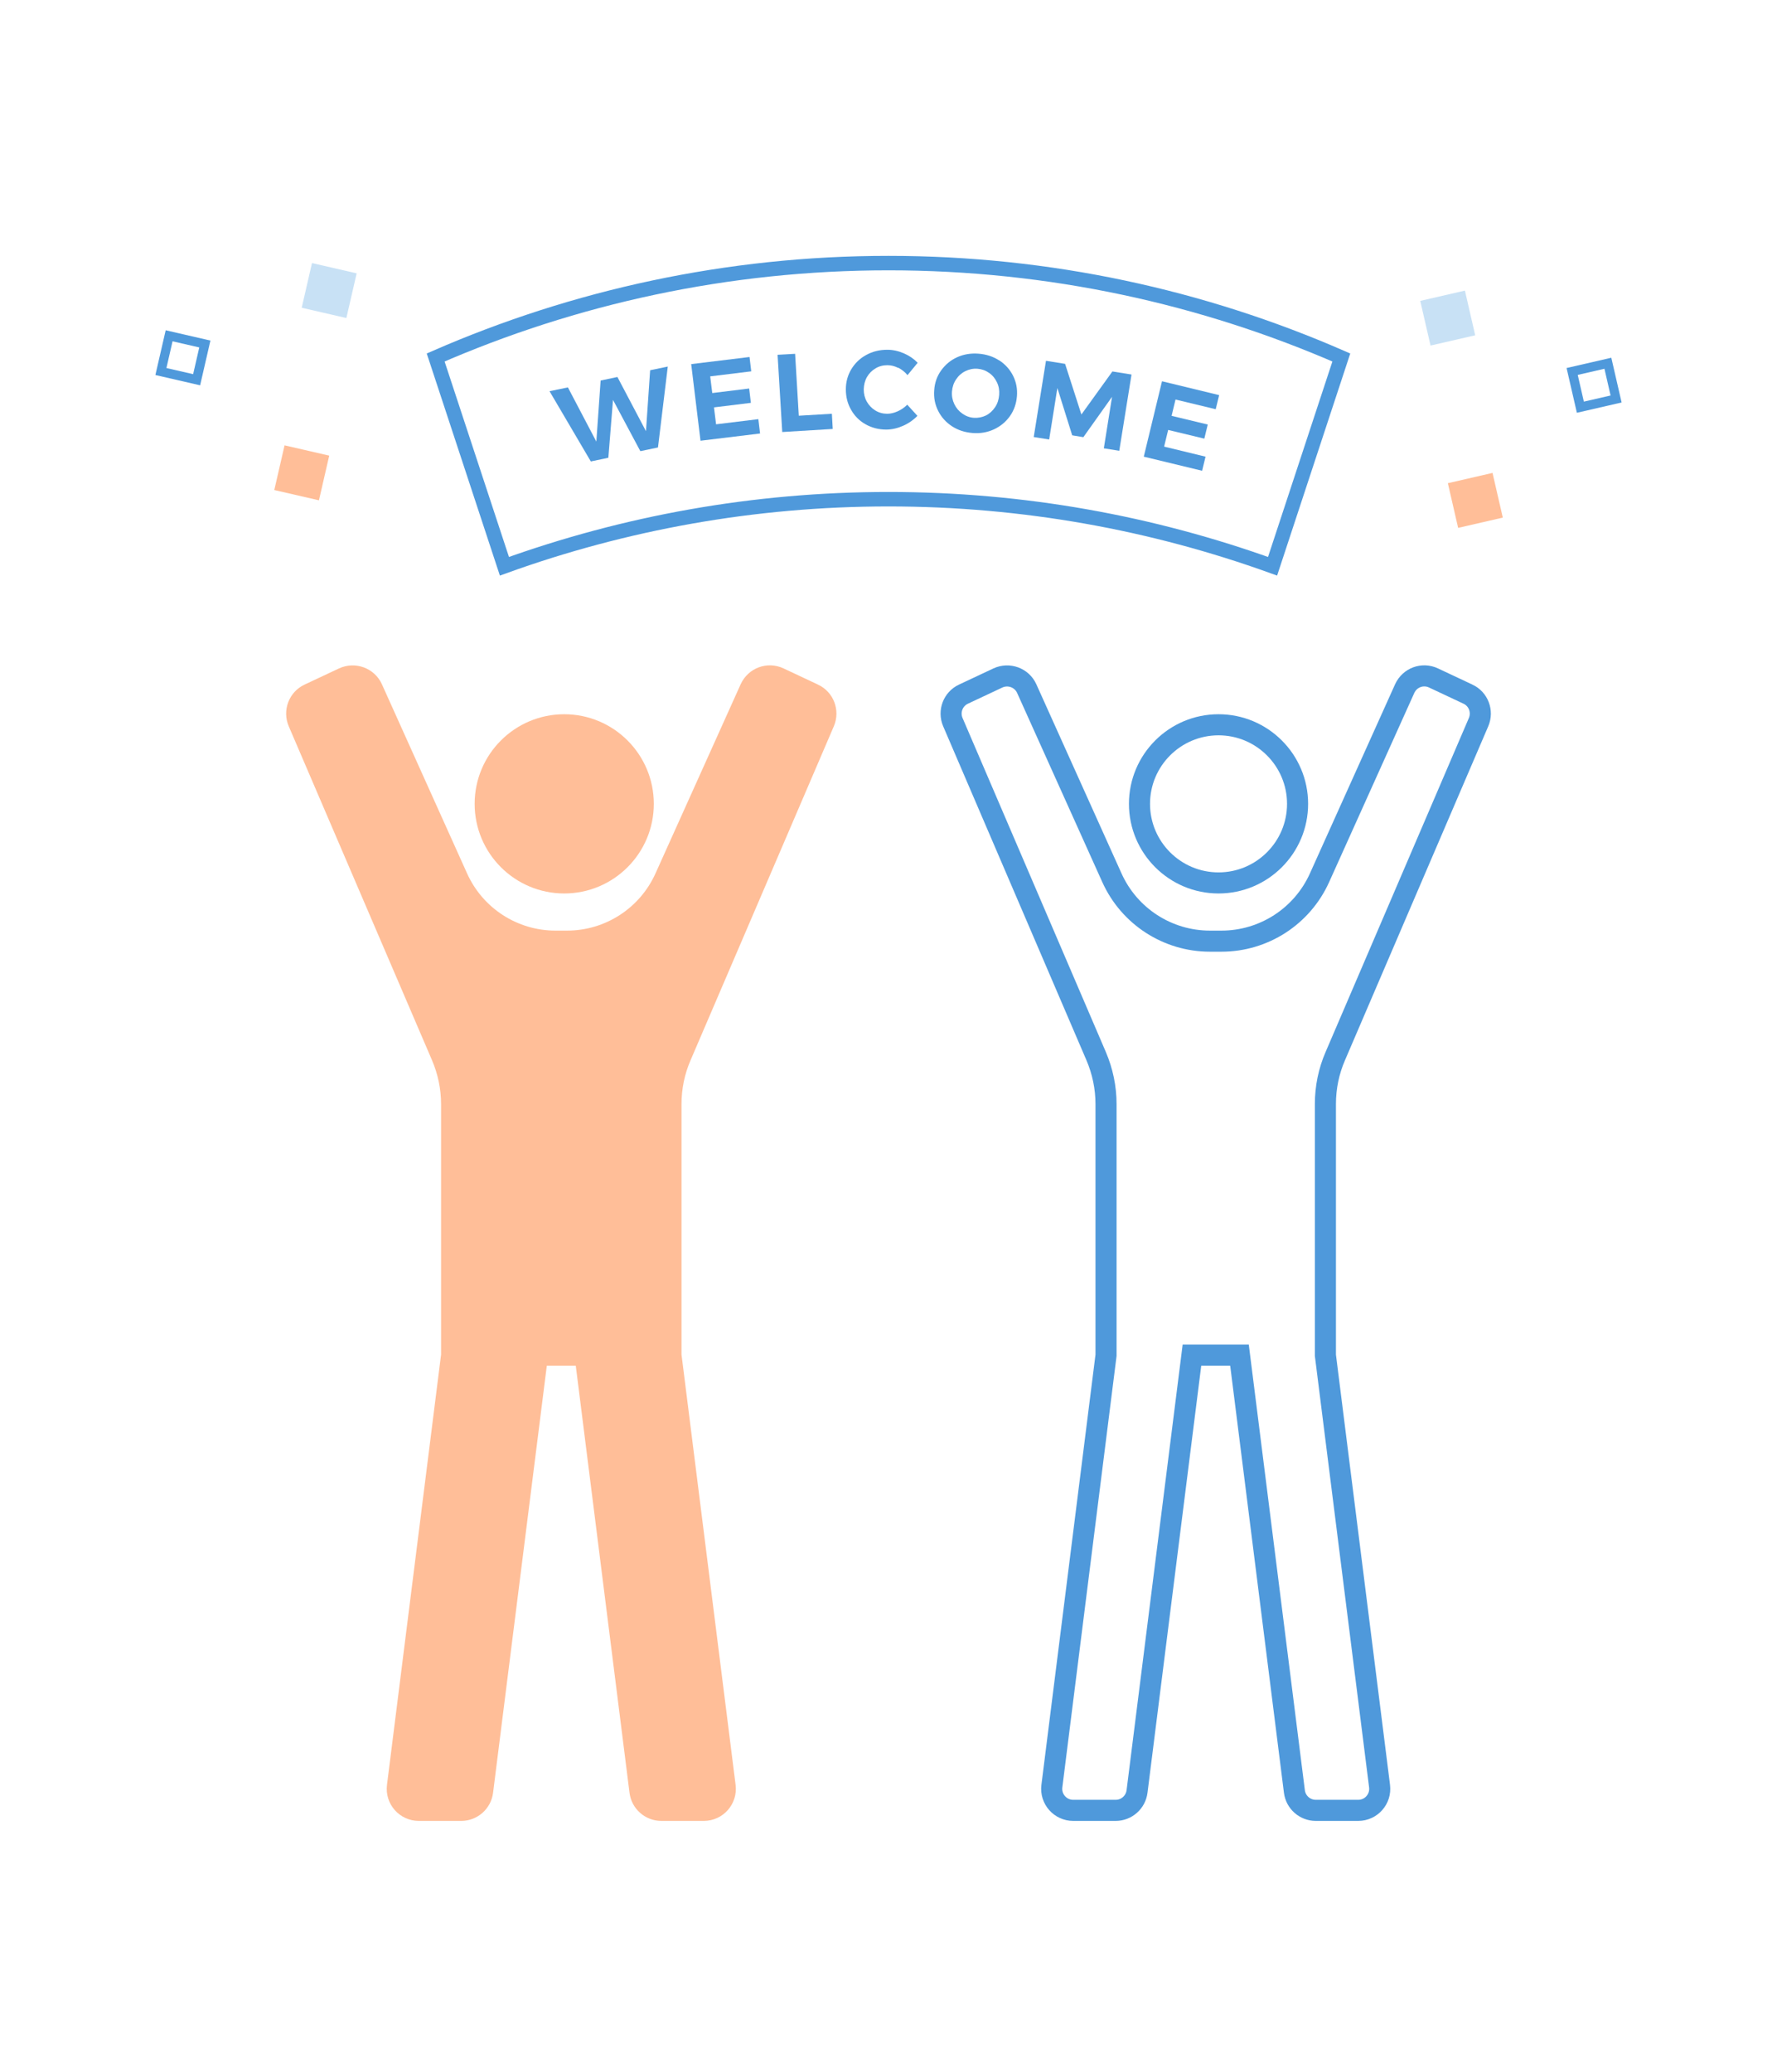 <?xml version="1.0" encoding="UTF-8"?><svg id="_レイヤー_3" xmlns="http://www.w3.org/2000/svg" viewBox="0 0 145 169"><defs><style>.cls-1{stroke-width:1.18px;}.cls-1,.cls-2{fill:none;stroke:#4f99db;}.cls-1,.cls-2,.cls-3{stroke-miterlimit:10;}.cls-2,.cls-3{stroke-width:1.72px;}.cls-4{fill:#c8e1f5;}.cls-3{stroke:#ffbe98;}.cls-3,.cls-5{fill:#ffbe98;}.cls-6{fill:#4f99db;}</style></defs><path class="cls-3" d="M46.04,72.02c3.56,0,6.45-2.89,6.45-6.45s-2.89-6.45-6.45-6.45-6.45,2.89-6.45,6.45,2.89,6.45,6.45,6.45Z"/><path class="cls-3" d="M66.38,56.62l-2.81-1.32c-.89-.42-1.94-.03-2.35.87l-6.95,15.43c-1.42,3.15-4.55,5.17-8,5.17h-.94c-3.45,0-6.58-2.02-8-5.17l-6.95-15.43c-.4-.89-1.46-1.28-2.35-.87l-2.81,1.32c-.86.4-1.24,1.41-.87,2.28l11.69,27.24c.53,1.24.81,2.57.81,3.92v20.49l-4.42,35.15c-.13,1.05.69,1.97,1.74,1.97h3.47c.88,0,1.63-.66,1.74-1.54l4.48-35.59h3.88l4.48,35.59c.11.88.86,1.54,1.74,1.54h3.47c1.06,0,1.87-.93,1.74-1.97l-4.42-35.15v-20.49c0-1.35.27-2.68.81-3.92l11.69-27.24c.37-.87-.01-1.88-.87-2.28Z"/><path class="cls-2" d="M99.43,72.02c3.56,0,6.45-2.89,6.45-6.45s-2.89-6.45-6.45-6.45-6.45,2.89-6.45,6.45,2.89,6.45,6.45,6.45Z"/><path class="cls-2" d="M119.78,56.62l-2.81-1.32c-.89-.42-1.94-.03-2.35.87l-6.95,15.43c-1.42,3.15-4.55,5.17-8,5.17h-.94c-3.45,0-6.58-2.02-8-5.17l-6.95-15.43c-.4-.89-1.46-1.28-2.35-.87l-2.81,1.32c-.86.4-1.24,1.41-.87,2.28l11.69,27.24c.53,1.24.81,2.57.81,3.92v20.49l-4.42,35.15c-.13,1.05.69,1.97,1.74,1.97h3.47c.88,0,1.63-.66,1.74-1.54l4.48-35.59h3.88l4.48,35.59c.11.88.86,1.54,1.74,1.54h3.47c1.06,0,1.87-.93,1.74-1.97l-4.42-35.15v-20.49c0-1.35.27-2.68.81-3.92l11.69-27.24c.37-.87-.01-1.88-.87-2.28Z"/><path class="cls-6" d="M53.05,30.2l1.44-.3-.8,6.6-1.44.3-2.23-4.18-.38,4.72-1.43.3-3.37-5.73,1.5-.31,2.32,4.42.35-4.98,1.37-.29,2.33,4.42.34-4.98Z"/><path class="cls-6" d="M56.4,29.7l4.76-.58.14,1.17-3.35.41.17,1.36,3.01-.37.14,1.17-3.01.37.17,1.38,3.45-.42.14,1.17-4.86.59-.76-6.25Z"/><path class="cls-6" d="M63.46,28.94l1.42-.08.3,5.05,2.7-.16.07,1.24-4.12.25-.38-6.29Z"/><path class="cls-6" d="M73.29,30.01c-.29-.15-.58-.22-.88-.22-.35,0-.68.08-.97.26-.29.17-.53.41-.7.71s-.25.63-.26,1c0,.37.08.7.25,1,.17.3.4.54.69.72.29.18.62.27.97.27.28,0,.57-.07.86-.2.29-.13.55-.31.78-.54l.83.91c-.34.35-.73.62-1.19.82s-.91.3-1.36.3c-.62,0-1.18-.15-1.68-.43s-.9-.68-1.18-1.18c-.29-.5-.43-1.05-.43-1.67,0-.61.15-1.15.45-1.65.3-.49.7-.88,1.22-1.16.51-.28,1.08-.42,1.71-.42.46,0,.91.1,1.35.29.44.19.82.45,1.13.77l-.83,1.01c-.21-.26-.47-.46-.76-.61Z"/><path class="cls-6" d="M81.53,29.39c.49.32.87.74,1.13,1.25.26.52.37,1.08.32,1.68s-.23,1.14-.57,1.62-.77.83-1.3,1.08c-.54.25-1.12.35-1.75.3-.63-.05-1.19-.23-1.68-.55-.49-.32-.87-.74-1.13-1.26-.26-.52-.37-1.08-.32-1.69.04-.6.23-1.14.57-1.61s.77-.83,1.3-1.07c.53-.24,1.12-.34,1.75-.29.63.05,1.19.23,1.68.55ZM78.78,30.27c-.31.15-.57.38-.76.67-.2.29-.31.62-.34.99-.03.37.04.72.19,1.03.15.32.37.58.66.78.28.2.6.32.94.34s.67-.04.98-.19c.3-.15.55-.38.75-.68s.3-.63.33-1c.03-.37-.03-.71-.18-1.02-.15-.32-.36-.58-.64-.77-.28-.2-.59-.31-.94-.34-.35-.03-.68.04-.99.19Z"/><path class="cls-6" d="M85.35,29.43l1.56.25,1.33,4.13,2.53-3.51,1.56.25-1,6.22-1.26-.2.67-4.2-2.34,3.29-.91-.15-1.21-3.86-.67,4.2-1.26-.2,1-6.22Z"/><path class="cls-6" d="M94.82,31.1l4.66,1.13-.28,1.15-3.28-.79-.32,1.33,2.95.71-.28,1.15-2.95-.71-.33,1.36,3.38.82-.28,1.15-4.76-1.15,1.48-6.12Z"/><rect class="cls-5" x="22.75" y="36.7" width="3.74" height="3.74" transform="translate(9.28 -4.54) rotate(12.96)"/><rect class="cls-4" x="24.99" y="21.83" width="3.74" height="3.74" transform="translate(6 -5.42) rotate(12.96)"/><path class="cls-6" d="M14.08,27.84l2.18.5-.5,2.18-2.18-.5.5-2.18M13.52,26.94l-.84,3.65,3.65.84.84-3.65-3.65-.84h0Z"/><rect class="cls-5" x="118.51" y="38.94" width="3.74" height="3.74" transform="translate(246.85 53.59) rotate(167.04)"/><rect class="cls-4" x="116.27" y="24.07" width="3.74" height="3.74" transform="translate(239.08 24.73) rotate(167.04)"/><path class="cls-6" d="M130.92,30.08l.5,2.18-2.18.5-.5-2.18,2.18-.5M131.48,29.18l-3.65.84.84,3.65,3.65-.84-.84-3.65h0Z"/><path class="cls-1" d="M72.5,21.46c-13.14,0-25.63,2.76-36.95,7.7l5.61,17.03c9.79-3.53,20.33-5.47,31.34-5.47s21.55,1.94,31.34,5.47l5.61-17.03c-11.32-4.94-23.81-7.7-36.95-7.7Z"/></svg>
